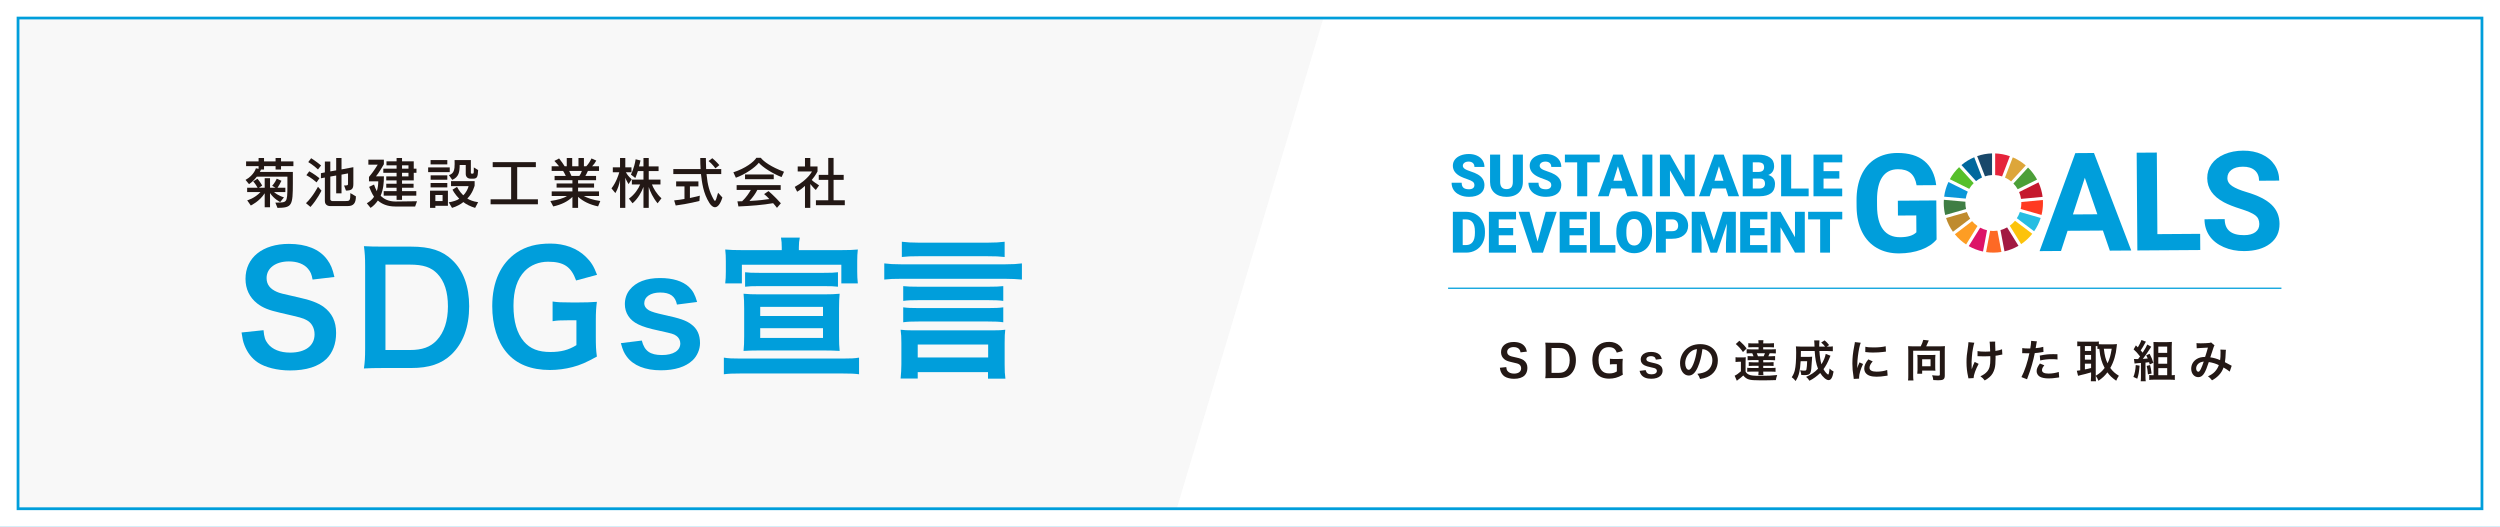 <?xml version="1.0" encoding="UTF-8" standalone="no"?>
<!DOCTYPE svg PUBLIC "-//W3C//DTD SVG 1.1//EN" "http://www.w3.org/Graphics/SVG/1.1/DTD/svg11.dtd">
<svg width="100%" height="100%" viewBox="0 0 840 177" version="1.1" xmlns="http://www.w3.org/2000/svg" xmlns:xlink="http://www.w3.org/1999/xlink" xml:space="preserve" xmlns:serif="http://www.serif.com/" style="fill-rule:evenodd;clip-rule:evenodd;stroke-miterlimit:10;">
    <rect x="0" y="0" width="840" height="177" fill="#333333" stroke="none"/>
    <g transform="matrix(1,0,0,1,-665,-4374)">
        <g id="bnr_sdgs" transform="matrix(1,0,0,1,0,-0.929)">
            <g transform="matrix(1,0,0,1,665,4374.93)">
                <rect x="0" y="0" width="840" height="177" style="fill:white;"/>
            </g>
            <g transform="matrix(1,0,0,1,665,4374.93)">
                <g opacity="0.3">
                    <g transform="matrix(-1,0,0,1,52.913,0)">
                        <path d="M-340.64,177L52.913,177L52.913,0L-393.553,0L-340.64,177Z" style="fill:rgb(230,230,230);fill-rule:nonzero;"/>
                    </g>
                </g>
            </g>
            <g transform="matrix(1,0,0,1,759.145,4429.97)">
                <path d="M0,12.855C0,12.855 -2.127,11.812 -3.415,9.818L-3.415,14.606L-5.207,14.606L-5.207,9.893C-6.923,12.631 -9.872,14.01 -9.872,14.01L-11.085,12.277C-11.085,12.277 -8.565,11.607 -6.625,9.501L-11.104,9.501L-11.104,8.048L-7.577,8.048C-7.856,7.527 -8.435,6.614 -9.069,5.906L-7.632,5.012C-6.755,6.036 -6.046,7.303 -6.046,7.303L-7.166,8.048L-5.207,8.048L-5.207,4.825L-3.415,4.825L-3.415,8.048L-1.567,8.048L-2.706,7.397C-2.706,7.397 -1.735,6.353 -1.157,4.993L0.429,5.701C0.056,6.502 -0.56,7.601 -0.914,8.048L1.736,8.048L1.736,9.501L-2.071,9.501C-0.522,10.806 1.269,11.272 1.269,11.272L0,12.855ZM-1.624,13.042C2.184,12.911 2.426,13.489 2.426,7.415L2.426,4.322L-7.856,4.322C-8.491,5.142 -9.293,6.036 -10.469,6.837L-11.645,5.403C-8.733,3.782 -8.174,1.509 -8.174,1.509L-7.259,1.677L-7.259,0.782L-11.458,0.782L-11.458,-0.801L-7.259,-0.801L-7.259,-1.957L-5.43,-1.957L-5.43,-0.801L-1.549,-0.801L-1.549,-1.957L0.28,-1.957L0.28,-0.801L4.441,-0.801L4.441,0.782L0.28,0.782L0.28,1.919L-1.549,1.919L-1.549,0.782L-5.43,0.782L-5.43,1.919L-6.457,1.919C-6.513,2.105 -6.681,2.478 -6.849,2.738L4.255,2.738L4.255,6.427C4.255,14.104 3.975,14.737 -0.914,14.812L-1.624,13.042Z" style="fill:rgb(35,24,21);fill-rule:nonzero;"/>
            </g>
            <g transform="matrix(1,0,0,1,775.833,4428.31)">
                <path d="M0,15.855C0,15.855 -1.679,15.855 -1.679,14.197L-1.679,6.278L-3.004,6.521L-3.004,4.807L-1.679,4.546L-1.679,0.894L0.149,0.894L0.149,4.21L2.127,3.856L2.127,-0.298L3.919,-0.298L3.919,3.54L7.894,2.794L7.894,8.402C7.894,10.005 7.465,10.657 5.412,10.657L4.777,8.943C6.065,8.943 6.103,8.868 6.103,8.253L6.103,4.881L3.919,5.291L3.919,11.57L2.127,11.57L2.127,5.589L0.149,5.943L0.149,13.526C0.149,14.197 0.896,14.178 0.896,14.178L5.095,14.178C6.7,14.178 6.886,14.159 6.886,11.495L8.752,12.594C8.752,14.886 7.931,15.855 6.046,15.855L0,15.855ZM-3.994,3.558C-5.468,2.124 -7.259,1.081 -7.259,1.081L-6.289,-0.224C-6.289,-0.224 -4.646,0.782 -2.948,2.217L-3.994,3.558ZM-4.479,7.899C-6.121,6.39 -7.894,5.478 -7.894,5.478L-6.923,4.173C-6.923,4.173 -5.207,5.086 -3.49,6.502L-4.479,7.899ZM-8.024,14.886C-5.766,12.781 -3.994,9.371 -3.994,9.371L-2.818,10.675C-2.818,10.675 -4.236,13.638 -6.513,16.153L-8.024,14.886Z" style="fill:rgb(35,24,21);fill-rule:nonzero;"/>
            </g>
            <g transform="matrix(1,0,0,1,665,4320.86)">
                <path d="M137.246,112.127L135.081,112.127L135.081,113.338L137.246,113.338L137.246,112.127ZM137.246,109.612L135.081,109.612L135.081,110.748L137.246,110.748L137.246,109.612ZM135.081,119.803L135.081,121.219L133.252,121.219L133.252,119.803L128.923,119.803L128.923,118.294L133.252,118.294L133.252,117.139L129.781,117.139L129.781,115.797L133.252,115.797L133.252,114.679L129.781,114.679L129.781,113.338L133.252,113.338L133.252,112.127L128.792,112.127L128.792,110.748L133.252,110.748L133.252,109.612L129.855,109.612L129.855,108.27L133.252,108.27L133.252,107.152L135.081,107.152L135.081,108.27L139.019,108.27L139.019,110.748L139.933,110.748L139.933,112.127L139.019,112.127L139.019,114.679L135.081,114.679L135.081,115.797L138.962,115.797L138.962,117.139L135.081,117.139L135.081,118.294L139.877,118.294L139.877,119.803L135.081,119.803ZM132.823,123.455C130.117,123.455 128.27,122.598 126.963,121.442C126.347,122.336 125.601,123.194 124.519,123.92L123.25,122.374C124.276,121.759 125.153,121.033 125.676,120.175C124.948,119.113 124.425,117.809 124.033,116.859L125.676,116.077C125.918,116.785 126.235,117.642 126.608,118.313C127.001,117.139 127.094,115.853 127.094,114.996L123.978,114.996L123.978,113.524C125.47,111.81 126.926,109.388 126.926,109.388L123.772,109.388L123.772,107.711L128.979,107.711L128.979,109.258C128.979,109.258 127.28,112.239 126.329,113.319L128.997,113.319C128.997,115.387 128.829,117.679 127.897,119.84C129.016,120.995 130.658,121.778 132.897,121.778L140.12,121.685L139.485,123.455L132.823,123.455Z" style="fill:rgb(35,24,21);fill-rule:nonzero;"/>
            </g>
            <g transform="matrix(1,0,0,1,823.133,4438.52)">
                <path d="M0,-3.559C-1.008,-3.559 -1.642,-4.192 -1.642,-5.142L-1.642,-8.142L-3.676,-8.142C-3.695,-5.776 -3.956,-4.136 -6.177,-3.149L-7.296,-4.751C-5.561,-5.254 -5.375,-6.707 -5.375,-8.477C-5.375,-8.906 -5.393,-9.371 -5.393,-9.819L0.075,-9.819L0.075,-5.608C0.075,-5.31 0.187,-5.236 0.542,-5.236C1.026,-5.236 1.064,-5.348 1.064,-6.372L1.064,-7.341L2.52,-6.447C2.426,-4.043 2.109,-3.559 0.821,-3.559L0,-3.559ZM1.512,6.26C0,5.813 -1.642,4.993 -2.444,4.303C-3.247,4.993 -4.796,5.831 -6.251,6.26L-7.353,4.397C-5.934,4.154 -4.516,3.726 -3.826,3.186C-5.356,1.639 -6.102,0.149 -6.102,0.149L-4.572,-0.802C-4.572,-0.802 -3.844,0.708 -2.482,2.03C-1.53,1.192 -0.821,-0.354 -0.69,-1.044L-6.587,-1.044L-6.587,-2.721L1.344,-2.721L1.344,-1.23C1.344,-1.23 0.69,1.378 -1.12,3.111C-0.392,3.595 0.915,4.136 2.52,4.341L1.512,6.26ZM-9.424,1.937L-11.85,1.937L-11.85,3.968L-9.424,3.968L-9.424,1.937ZM-13.436,-4.677L-7.838,-4.677L-7.838,-3.205L-13.436,-3.205L-13.436,-4.677ZM-13.455,-2.105L-7.838,-2.105L-7.838,-0.633L-13.455,-0.633L-13.455,-2.105ZM-13.455,-9.819L-7.838,-9.819L-7.838,-8.347L-13.455,-8.347L-13.455,-9.819ZM-11.85,5.552L-11.85,6.26L-13.642,6.26L-13.642,0.465L-7.632,0.465L-7.632,5.552L-11.85,5.552ZM-14.276,-7.341L-7.017,-7.341L-7.017,-5.758L-14.276,-5.758L-14.276,-7.341Z" style="fill:rgb(35,24,21);fill-rule:nonzero;"/>
            </g>
            <g transform="matrix(1,0,0,1,829.838,4429.41)">
                <path d="M0,14.16L0,12.483L6.905,12.483L6.905,1.677L0.709,1.677L0.709,0L15.209,0L15.209,1.677L8.939,1.677L8.939,12.483L15.9,12.483L15.9,14.16L0,14.16Z" style="fill:rgb(35,24,21);fill-rule:nonzero;"/>
            </g>
            <g transform="matrix(1,0,0,1,856.25,4440.44)">
                <path d="M0,-8.086C0.224,-7.639 0.522,-7.005 0.765,-6.391L3.415,-6.391C3.826,-6.968 4.124,-7.602 4.255,-8.086L0,-8.086ZM9.704,3.838C6.812,3.241 4.647,2.105 2.986,0.633L2.986,4.341L1.083,4.341L1.083,0.652C-0.448,2.18 -2.613,3.241 -5.356,3.856L-6.326,2.03C-3.77,1.639 -1.978,1.173 -0.728,0.335L-5.878,0.335L-5.878,-1.211L1.083,-1.211L1.083,-2.478L-4.236,-2.478L-4.236,-3.857L1.083,-3.857L1.083,-4.975L-4.908,-4.975L-4.908,-6.391L-1.138,-6.391C-1.437,-7.08 -1.773,-7.621 -2.053,-8.086L-5.897,-8.086L-5.897,-9.651L-3.415,-9.651C-3.751,-10.098 -4.46,-10.899 -4.982,-11.44L-3.396,-12.278C-2.575,-11.216 -1.903,-10.303 -1.53,-9.651L-0.821,-9.651L-0.821,-12.427L1.008,-12.427L1.008,-9.651L3.117,-9.651L3.117,-12.427L4.945,-12.427L4.945,-9.651L5.748,-9.651C6.457,-10.397 6.979,-11.216 7.483,-12.278L9.107,-11.552C8.733,-10.844 8.174,-10.098 7.707,-9.651L10.021,-9.651L10.021,-8.086L6.289,-8.086C6.103,-7.565 5.729,-6.95 5.431,-6.391L9.032,-6.391L9.032,-4.975L2.986,-4.975L2.986,-3.857L8.36,-3.857L8.36,-2.478L2.986,-2.478L2.986,-1.211L10.021,-1.211L10.021,0.335L4.889,0.335C6.158,1.024 7.913,1.676 10.451,2.03L9.704,3.838Z" style="fill:rgb(35,24,21);fill-rule:nonzero;"/>
            </g>
            <g transform="matrix(1,0,0,1,885.946,4429.56)">
                <path d="M0,13.676C-1.493,11.869 -2.519,9.726 -2.967,8.198L-2.967,15.222L-4.74,15.222L-4.74,8.161C-5.337,9.819 -6.587,12.13 -8.416,13.676L-9.629,12.111C-7.707,10.751 -6.401,8.72 -5.859,7.36L-8.64,7.36L-8.64,5.72L-4.74,5.72L-4.74,2.851L-6.606,2.851C-6.942,3.913 -7.483,5.18 -7.483,5.18L-8.957,4.025C-8.957,4.025 -7.837,1.938 -7.371,-1.117L-5.729,-0.707C-5.897,-0.036 -6.065,0.727 -6.251,1.286L-4.74,1.286L-4.74,-1.546L-2.967,-1.546L-2.967,1.286L0.336,1.286L0.336,2.851L-2.967,2.851L-2.967,5.72L0.971,5.72L0.971,7.36L-1.885,7.36C-1.456,8.534 -0.373,10.49 1.307,11.999L0,13.676ZM-12.615,15.222L-12.615,5.832C-12.857,7.211 -13.305,8.795 -14.183,10.248L-15.489,8.664C-13.94,6.689 -13.1,4.137 -12.876,3.261L-15.041,3.261L-15.041,1.584L-12.615,1.584L-12.615,-1.546L-10.842,-1.546L-10.842,1.584L-8.771,1.584L-8.771,3.261L-10.655,3.261C-9.946,4.584 -8.696,5.609 -8.696,5.609L-9.741,7.23C-9.741,7.23 -10.506,6.056 -10.842,5.069L-10.842,15.222L-12.615,15.222Z" style="fill:rgb(35,24,21);fill-rule:nonzero;"/>
            </g>
            <g transform="matrix(1,0,0,1,905.379,4441.07)">
                <path d="M0,-9.577C0,-9.577 -1.008,-10.993 -2.295,-12.036L-1.045,-12.986C0.28,-11.906 1.325,-10.658 1.325,-10.658L0,-9.577ZM-5.375,1.378C-5.375,1.378 -9.125,2.365 -13.343,2.906L-13.866,1.192C-12.69,1.08 -11.552,0.912 -10.395,0.708L-10.395,-3.522L-13.194,-3.522L-13.194,-5.199L-5.71,-5.199L-5.71,-3.522L-8.566,-3.522L-8.566,0.391C-6.588,0 -5.244,-0.392 -5.244,-0.392L-5.375,1.378ZM2.351,0.223C1.604,2.57 0.709,3.484 -0.149,3.484C-0.821,3.484 -1.475,2.924 -2.016,2.068C-4.143,-1.286 -4.516,-4.9 -4.852,-7.658L-14.146,-7.658L-14.146,-9.335L-4.983,-9.335C-5.058,-10.509 -5.095,-11.738 -5.095,-13.061L-3.21,-13.061C-3.21,-11.701 -3.117,-10.471 -3.117,-9.335L1.959,-9.335L1.959,-7.658L-2.986,-7.658C-2.631,-3.839 -1.959,-1.64 -0.653,0.745C-0.448,1.117 -0.299,1.341 -0.149,1.341C0.112,1.341 0.354,0.577 0.896,-1.379L2.351,0.223Z" style="fill:rgb(35,24,21);fill-rule:nonzero;"/>
            </g>
            <g transform="matrix(1,0,0,1,665,4320.77)">
                <path d="M250.331,112.778L259.979,112.778L259.979,114.38L250.331,114.38L250.331,112.778ZM261.061,123.994C260.613,123.416 260.203,122.894 259.773,122.428C256.433,123.025 252.141,123.36 248.11,123.528L247.774,121.814C248.353,121.814 248.838,121.777 249.36,121.777C250.741,120.491 251.749,118.926 252.272,117.976L247.513,117.976L247.513,116.355L262.312,116.355L262.312,117.976L254.455,117.976C253.97,119.001 252.981,120.454 251.805,121.683C255.183,121.516 257.18,121.236 258.486,121.032C257.665,120.1 256.732,119.373 256.732,119.373L258.225,118.367C258.225,118.367 260.166,119.988 262.368,122.466L261.061,123.994ZM262.61,113.654C259.55,112.48 256.19,110.3 254.959,108.847C253.709,110.468 250.293,112.797 247.251,113.877L246.412,112.051C250.461,110.747 253.335,108.53 254.138,107.17L255.612,107.17C256.564,108.4 259.064,110.262 263.431,111.865L262.61,113.654Z" style="fill:rgb(35,24,21);fill-rule:nonzero;"/>
            </g>
            <g transform="matrix(1,0,0,1,939.149,4428.89)">
                <path d="M0,14.997L0,13.32L4.143,13.32L4.143,6.464L0.952,6.464L0.952,4.788L4.143,4.788L4.143,-0.895L5.935,-0.895L5.935,4.788L9.331,4.788L9.331,6.464L5.935,6.464L5.935,13.32L9.704,13.32L9.704,14.997L0,14.997ZM-3.676,15.892L-3.676,8.495C-4.273,9.073 -5.263,9.873 -6.308,10.451L-7.11,8.83C-2.65,6.408 -1.325,3.651 -1.325,3.651L-6.121,3.651L-6.121,1.974L-3.676,1.974L-3.676,-0.877L-1.885,-0.877L-1.885,1.974L0.541,1.974L0.541,3.632C0.541,3.632 -0.037,4.899 -1.418,6.52C-0.915,7.023 0.075,7.675 1.064,8.327L-0.037,9.873C-0.821,9.184 -1.474,8.365 -1.885,7.861L-1.885,15.892L-3.676,15.892Z" style="fill:rgb(35,24,21);fill-rule:nonzero;"/>
            </g>
            <g transform="matrix(1,0,0,1,753.548,4470.4)">
                <path d="M0,15.474C0.205,17.78 0.513,18.805 1.437,19.984C2.926,21.93 5.595,23.006 8.931,23.006C14.064,23.006 17.144,20.701 17.144,16.858C17.144,14.757 16.169,13.015 14.578,12.144C13.038,11.324 12.73,11.273 5.646,9.633C1.796,8.762 -0.257,7.942 -2.104,6.507C-4.723,4.458 -6.057,1.64 -6.057,-1.794C-6.057,-8.916 -0.308,-13.527 8.521,-13.527C14.373,-13.527 18.787,-11.734 21.302,-8.352C22.585,-6.661 23.201,-5.124 23.817,-2.408L16.477,-1.537C16.169,-3.279 15.81,-4.15 14.937,-5.175C13.603,-6.763 11.344,-7.634 8.521,-7.634C4.055,-7.634 1.026,-5.38 1.026,-2.049C1.026,0.103 2.156,1.588 4.517,2.614C5.646,3.075 6.057,3.177 11.754,4.458C15.81,5.329 18.273,6.302 20.122,7.583C23.047,9.736 24.382,12.554 24.382,16.397C24.382,20.035 23.252,23.006 21.148,25.108C18.428,27.72 14.373,29.001 8.88,29.001C4.671,29.001 0.564,27.977 -1.899,26.337C-3.953,24.953 -5.441,23.006 -6.417,20.495C-6.878,19.318 -7.084,18.344 -7.392,16.243L0,15.474Z" style="fill:rgb(0,158,219);fill-rule:nonzero;"/>
            </g>
            <g transform="matrix(1,0,0,1,802.673,4463.84)">
                <path d="M0,28.694C4.209,28.694 6.93,27.72 9.086,25.415C11.55,22.801 12.833,18.856 12.833,14.04C12.833,9.173 11.652,5.534 9.291,3.075C7.187,0.872 4.517,0.001 0.052,0.001L-8.161,0.001L-8.161,28.694L0,28.694ZM-14.988,0.462C-14.988,-2.408 -15.091,-3.945 -15.399,-6.2C-13.346,-6.097 -12.114,-6.046 -8.88,-6.046L0.411,-6.046C6.827,-6.046 10.985,-4.714 14.27,-1.536C18.017,1.999 19.968,7.328 19.968,13.989C19.968,20.958 17.915,26.491 13.911,30.283C10.625,33.357 6.519,34.741 0.462,34.741L-8.88,34.741C-12.011,34.741 -13.294,34.792 -15.399,34.894C-15.091,32.794 -14.988,31.205 -14.988,28.131L-14.988,0.462Z" style="fill:rgb(0,158,219);fill-rule:nonzero;"/>
            </g>
            <g transform="matrix(1,0,0,1,865.196,4467.94)">
                <path d="M0,20.138C0,23.16 0.051,24.544 0.359,26.798C-3.285,28.797 -5.133,29.617 -7.854,30.334C-10.163,30.949 -12.884,31.308 -15.399,31.308C-21.815,31.308 -26.743,29.309 -29.977,25.415C-33.108,21.726 -34.802,16.192 -34.802,9.838C-34.802,1.692 -31.927,-4.56 -26.589,-8.146C-23.407,-10.247 -19.916,-11.17 -15.194,-11.17C-10.522,-11.17 -6.262,-9.581 -3.388,-6.763C-1.591,-5.021 -0.667,-3.535 0.411,-0.666L-6.622,1.231C-8.315,-3.432 -10.779,-5.072 -16.066,-5.072C-19.095,-5.072 -21.918,-3.945 -23.869,-1.946C-26.435,0.718 -27.667,4.51 -27.667,9.736C-27.667,15.014 -26.486,19.01 -24.176,21.726C-22.072,24.186 -19.3,25.261 -15.245,25.261C-11.754,25.261 -9.137,24.595 -6.519,22.955L-6.519,14.604L-9.291,14.604C-11.909,14.604 -12.986,14.655 -14.526,14.911L-14.526,8.301C-12.678,8.558 -11.549,8.609 -8.367,8.609L-5.698,8.609C-3.336,8.609 -1.848,8.558 0.359,8.404C0.103,10.3 0,11.888 0,14.757L0,20.138Z" style="fill:rgb(0,158,219);fill-rule:nonzero;"/>
            </g>
            <g transform="matrix(1,0,0,1,880.649,4478.34)">
                <path d="M0,11.016C0.873,14.5 2.771,15.884 6.775,15.884C10.574,15.884 12.935,14.398 12.935,11.99C12.935,10.965 12.422,9.992 11.601,9.428C10.625,8.762 10.317,8.71 6.211,7.788C2.156,6.917 0.564,6.405 -1.181,5.585C-4.106,4.202 -5.698,1.742 -5.698,-1.23C-5.698,-3.023 -5.133,-4.714 -4.106,-5.995C-2.002,-8.66 1.488,-9.992 6.16,-9.992C10.369,-9.992 13.705,-8.967 15.81,-7.02C17.145,-5.739 17.863,-4.458 18.582,-1.947L11.806,-1.076C11.241,-3.894 9.496,-5.124 6.16,-5.124C2.977,-5.124 0.821,-3.689 0.821,-1.538C0.821,-0.564 1.386,0.307 2.413,0.87C3.542,1.435 4.62,1.742 7.545,2.408C12.781,3.536 14.886,4.252 16.58,5.534C18.582,6.968 19.557,9.069 19.557,11.887C19.557,13.988 18.582,16.243 17.042,17.677C14.681,19.88 11.087,21.008 6.416,21.008C1.129,21.008 -2.823,19.419 -5.03,16.448C-5.955,15.218 -6.417,14.193 -7.032,11.887L0,11.016Z" style="fill:rgb(0,158,219);fill-rule:nonzero;"/>
            </g>
            <g transform="matrix(1,0,0,1,665,4403.52)">
                <path d="M255.431,84.964L276.528,84.964L276.528,81.685L255.431,81.685L255.431,84.964ZM255.431,77.586L276.528,77.586L276.528,74.512L255.431,74.512L255.431,77.586ZM281.558,67.748C280.274,67.593 279.299,67.543 276.682,67.543L255.226,67.543C252.659,67.543 251.684,67.593 250.349,67.748L250.349,62.88C251.735,63.034 252.505,63.085 255.226,63.085L276.682,63.085C279.402,63.085 280.172,63.034 281.558,62.88L281.558,67.748ZM250.041,75.023C250.041,73.077 249.99,71.59 249.835,70.104C251.376,70.258 252.813,70.309 254.969,70.309L276.989,70.309C279.146,70.309 280.583,70.258 282.123,70.104C281.969,71.693 281.917,72.82 281.917,75.023L281.917,84.4C281.917,86.603 281.969,87.782 282.123,89.319C280.429,89.216 279.094,89.166 276.938,89.166L255.02,89.166C252.864,89.166 251.478,89.216 249.835,89.319C249.99,87.884 250.041,86.347 250.041,84.4L250.041,75.023ZM262.668,54.528C262.668,53.247 262.617,52.427 262.412,51.249L268.725,51.249C268.52,52.273 268.418,53.195 268.418,54.477L268.418,55.45L282.585,55.45C285.202,55.45 286.537,55.399 288.231,55.245C288.077,56.526 288.025,57.705 288.025,59.139L288.025,62.674C288.025,64.058 288.077,65.237 288.231,66.62L282.687,66.62L282.687,60.369L249.271,60.369L249.271,66.62L243.676,66.62C243.83,65.39 243.881,64.161 243.881,62.726L243.881,59.139C243.881,57.756 243.83,56.423 243.676,55.245C245.37,55.399 246.756,55.45 249.322,55.45L262.668,55.45L262.668,54.528ZM243.214,91.574C244.754,91.83 246.088,91.881 248.707,91.881L283.252,91.881C285.818,91.881 287.102,91.83 288.642,91.574L288.642,97.159C287.102,96.954 285.716,96.902 283.201,96.902L248.707,96.902C246.191,96.902 244.856,96.954 243.214,97.159L243.214,91.574Z" style="fill:rgb(0,158,219);fill-rule:nonzero;"/>
            </g>
            <g transform="matrix(1,0,0,1,665,4406.39)">
                <path d="M308.355,88.654L332.019,88.654L332.019,84.299L308.355,84.299L308.355,88.654ZM337.101,76.818C335.612,76.613 334.329,76.562 331.917,76.562L308.715,76.562C306.251,76.562 304.917,76.613 303.48,76.818L303.48,71.797C304.865,72.002 306.2,72.053 308.715,72.053L331.917,72.053C334.432,72.053 335.715,72.002 337.101,71.797L337.101,76.818ZM337.101,69.644C335.664,69.44 334.226,69.388 331.917,69.388L308.715,69.388C306.354,69.388 304.865,69.44 303.48,69.644L303.48,64.675C304.865,64.828 306.2,64.88 308.715,64.88L331.917,64.88C334.432,64.88 335.766,64.828 337.101,64.675L337.101,69.644ZM337.563,54.888C335.817,54.683 334.277,54.632 331.917,54.632L308.664,54.632C306.251,54.632 304.763,54.683 303.017,54.888L303.017,49.764C304.711,49.969 306.354,50.072 308.664,50.072L331.917,50.072C334.277,50.072 335.92,49.969 337.563,49.764L337.563,54.888ZM308.355,95.725L302.606,95.725C302.761,94.137 302.863,92.446 302.863,90.96L302.863,83.787C302.863,81.84 302.812,80.866 302.606,79.329C303.838,79.482 304.814,79.534 306.662,79.534L333.713,79.534C335.766,79.534 336.69,79.482 337.768,79.329C337.614,80.508 337.563,81.532 337.563,83.787L337.563,91.012C337.563,93.164 337.614,94.342 337.819,95.776L331.968,95.776L331.968,93.573L308.355,93.573L308.355,95.725ZM343.363,62.471C341.618,62.317 339.924,62.215 337.717,62.215L302.812,62.215C300.297,62.215 298.859,62.266 297.114,62.471L297.114,57.04C298.654,57.245 300.297,57.347 302.761,57.347L337.768,57.347C340.232,57.347 341.823,57.245 343.363,57.04L343.363,62.471Z" style="fill:rgb(0,158,219);fill-rule:nonzero;"/>
            </g>
            <g transform="matrix(1,0,0,1,1171.11,4493.77)">
                <path d="M0,4.502C0.06,5.173 0.149,5.472 0.418,5.814C0.852,6.381 1.628,6.693 2.6,6.693C4.093,6.693 4.989,6.023 4.989,4.904C4.989,4.294 4.706,3.787 4.242,3.533C3.795,3.295 3.705,3.28 1.644,2.803C0.523,2.55 -0.074,2.311 -0.612,1.894C-1.374,1.297 -1.763,0.478 -1.763,-0.521C-1.763,-2.594 -0.09,-3.936 2.479,-3.936C4.183,-3.936 5.468,-3.414 6.199,-2.43C6.573,-1.937 6.752,-1.49 6.932,-0.7L4.795,-0.447C4.706,-0.954 4.602,-1.207 4.348,-1.506C3.959,-1.968 3.302,-2.221 2.479,-2.221C1.181,-2.221 0.299,-1.565 0.299,-0.597C0.299,0.03 0.628,0.462 1.314,0.761C1.644,0.895 1.763,0.925 3.421,1.297C4.602,1.551 5.318,1.834 5.855,2.206C6.707,2.833 7.096,3.652 7.096,4.771C7.096,5.829 6.768,6.693 6.154,7.305C5.363,8.065 4.183,8.438 2.584,8.438C1.359,8.438 0.164,8.14 -0.553,7.663C-1.15,7.26 -1.583,6.693 -1.867,5.963C-2.002,5.62 -2.062,5.337 -2.151,4.726L0,4.502Z" style="fill:rgb(35,24,21);fill-rule:nonzero;"/>
            </g>
            <g transform="matrix(1,0,0,1,1188.69,4491.86)">
                <path d="M0,8.348C1.225,8.348 2.017,8.065 2.645,7.394C3.361,6.633 3.734,5.486 3.734,4.084C3.734,2.668 3.392,1.61 2.704,0.894C2.092,0.253 1.314,-0.001 0.015,-0.001L-2.375,-0.001L-2.375,8.348L0,8.348ZM-4.362,0.133C-4.362,-0.701 -4.392,-1.148 -4.481,-1.804C-3.884,-1.775 -3.525,-1.759 -2.584,-1.759L0.12,-1.759C1.987,-1.759 3.197,-1.372 4.153,-0.448C5.243,0.58 5.812,2.131 5.812,4.07C5.812,6.097 5.214,7.706 4.049,8.81C3.093,9.704 1.897,10.107 0.135,10.107L-2.584,10.107C-3.495,10.107 -3.869,10.121 -4.481,10.152C-4.392,9.54 -4.362,9.078 -4.362,8.184L-4.362,0.133Z" style="fill:rgb(35,24,21);fill-rule:nonzero;"/>
            </g>
            <g transform="matrix(1,0,0,1,1210.16,4493.05)">
                <path d="M0,5.859C0,6.738 0.015,7.141 0.104,7.796C-0.956,8.379 -1.494,8.617 -2.286,8.826C-2.958,9.005 -3.75,9.109 -4.481,9.109C-6.35,9.109 -7.783,8.527 -8.725,7.394C-9.636,6.321 -10.129,4.711 -10.129,2.862C-10.129,0.492 -9.292,-1.327 -7.738,-2.37C-6.812,-2.982 -5.797,-3.25 -4.422,-3.25C-3.063,-3.25 -1.823,-2.787 -0.986,-1.968C-0.464,-1.461 -0.194,-1.029 0.119,-0.194L-1.928,0.358C-2.42,-0.998 -3.138,-1.476 -4.676,-1.476C-5.558,-1.476 -6.379,-1.148 -6.946,-0.567C-7.693,0.209 -8.052,1.312 -8.052,2.833C-8.052,4.368 -7.709,5.531 -7.036,6.321C-6.424,7.037 -5.617,7.349 -4.437,7.349C-3.421,7.349 -2.659,7.156 -1.897,6.678L-1.897,4.249L-2.704,4.249C-3.466,4.249 -3.779,4.263 -4.228,4.338L-4.228,2.415C-3.69,2.49 -3.361,2.505 -2.436,2.505L-1.658,2.505C-0.972,2.505 -0.538,2.49 0.104,2.445C0.029,2.997 0,3.459 0,4.294L0,5.859Z" style="fill:rgb(35,24,21);fill-rule:nonzero;"/>
            </g>
            <g transform="matrix(1,0,0,1,1217.94,4496.08)">
                <path d="M0,3.205C0.254,4.219 0.807,4.622 1.972,4.622C3.077,4.622 3.764,4.189 3.764,3.488C3.764,3.19 3.614,2.907 3.376,2.743C3.092,2.55 3.002,2.534 1.808,2.267C0.627,2.013 0.164,1.863 -0.344,1.625C-1.195,1.223 -1.658,0.507 -1.658,-0.358C-1.658,-0.879 -1.494,-1.371 -1.195,-1.744C-0.583,-2.52 0.433,-2.907 1.792,-2.907C3.018,-2.907 3.988,-2.608 4.601,-2.042C4.989,-1.669 5.198,-1.297 5.407,-0.566L3.436,-0.313C3.271,-1.133 2.764,-1.49 1.792,-1.49C0.866,-1.49 0.238,-1.073 0.238,-0.447C0.238,-0.164 0.403,0.09 0.702,0.254C1.03,0.418 1.344,0.507 2.195,0.701C3.72,1.029 4.332,1.237 4.825,1.61C5.407,2.027 5.691,2.639 5.691,3.459C5.691,4.07 5.407,4.726 4.959,5.143C4.272,5.784 3.227,6.112 1.867,6.112C0.328,6.112 -0.822,5.65 -1.464,4.786C-1.733,4.428 -1.867,4.13 -2.047,3.459L0,3.205Z" style="fill:rgb(35,24,21);fill-rule:nonzero;"/>
            </g>
            <g transform="matrix(1,0,0,1,1233.26,4499.86)">
                <path d="M0,-6.888C-1.255,-5.993 -2.031,-4.458 -2.031,-2.863C-2.031,-1.64 -1.509,-0.671 -0.852,-0.671C-0.358,-0.671 0.149,-1.297 0.687,-2.579C1.255,-3.921 1.748,-5.934 1.927,-7.618C1.15,-7.529 0.612,-7.321 0,-6.888M2.196,-1.551C1.345,0.372 0.389,1.252 -0.837,1.252C-2.539,1.252 -3.765,-0.478 -3.765,-2.878C-3.765,-4.518 -3.182,-6.053 -2.121,-7.216C-0.866,-8.587 0.896,-9.303 3.018,-9.303C6.603,-9.303 8.934,-7.126 8.934,-3.772C8.934,-1.194 7.589,0.864 5.303,1.789C4.586,2.087 4.004,2.236 2.958,2.415C2.704,1.625 2.524,1.297 2.047,0.671C3.421,0.491 4.317,0.253 5.02,-0.15C6.319,-0.866 7.096,-2.282 7.096,-3.876C7.096,-5.308 6.453,-6.471 5.259,-7.186C4.795,-7.454 4.407,-7.574 3.75,-7.633C3.466,-5.293 2.943,-3.236 2.196,-1.551" style="fill:rgb(35,24,21);fill-rule:nonzero;"/>
            </g>
            <g transform="matrix(1,0,0,1,1255.28,4498.48)">
                <path d="M0,-4.86C0.164,-4.516 0.254,-4.278 0.403,-3.846L2.33,-3.846C2.51,-4.218 2.599,-4.442 2.748,-4.86L0,-4.86ZM-1.524,-6.887C-2.211,-6.887 -2.51,-6.872 -2.854,-6.842L-2.854,-8.244C-2.465,-8.184 -2.062,-8.17 -1.359,-8.17L0.598,-8.17C0.582,-8.661 0.567,-8.929 0.522,-9.243L2.226,-9.243C2.181,-8.944 2.15,-8.601 2.15,-8.17L4.272,-8.17C4.885,-8.17 5.362,-8.199 5.781,-8.244L5.781,-6.828C5.407,-6.872 5.034,-6.887 4.451,-6.887L2.15,-6.887L2.15,-6.157L4.944,-6.157C5.721,-6.157 6.02,-6.172 6.408,-6.216L6.408,-4.799C5.99,-4.844 5.676,-4.86 4.944,-4.86L4.332,-4.86C4.138,-4.382 4.033,-4.159 3.884,-3.846L4.705,-3.846C5.482,-3.846 5.766,-3.861 6.154,-3.906L6.154,-2.505C5.781,-2.548 5.452,-2.564 4.705,-2.564L2.166,-2.564L2.166,-1.818L4.316,-1.818C4.885,-1.818 5.317,-1.834 5.646,-1.878L5.646,-0.581C5.303,-0.626 4.84,-0.64 4.316,-0.64L2.166,-0.64L2.166,0.09L4.84,0.09C5.542,0.09 5.886,0.075 6.304,0.015L6.304,1.387C5.915,1.327 5.512,1.312 4.854,1.312L2.166,1.312C2.166,1.819 2.181,2.147 2.24,2.49L0.522,2.49C0.567,2.162 0.582,1.864 0.598,1.312L-1.778,1.312C-2.465,1.312 -2.823,1.327 -3.212,1.387L-3.212,0.015C-2.823,0.075 -2.465,0.09 -1.778,0.09L0.598,0.09L0.598,-0.64L-1.359,-0.64C-1.897,-0.64 -2.36,-0.626 -2.704,-0.581L-2.704,-1.878C-2.376,-1.834 -1.928,-1.818 -1.359,-1.818L0.598,-1.818L0.598,-2.564L-1.629,-2.564C-2.376,-2.564 -2.719,-2.548 -3.077,-2.505L-3.077,-3.906C-2.704,-3.861 -2.42,-3.846 -1.629,-3.846L-1.091,-3.846C-1.195,-4.159 -1.33,-4.472 -1.524,-4.86L-1.957,-4.86C-2.704,-4.86 -3.018,-4.844 -3.406,-4.799L-3.406,-6.216C-3.048,-6.172 -2.734,-6.157 -1.957,-6.157L0.598,-6.157L0.598,-6.887L-1.524,-6.887ZM-5.856,-9.063C-4.691,-8.035 -4.168,-7.468 -3.421,-6.469L-4.646,-5.262C-5.423,-6.381 -5.886,-6.902 -7.051,-7.961L-5.856,-9.063ZM-7.141,-3.533C-6.768,-3.473 -6.528,-3.459 -5.961,-3.459L-4.841,-3.459C-4.393,-3.459 -4.063,-3.473 -3.705,-3.533C-3.75,-3.086 -3.765,-2.698 -3.765,-1.908L-3.765,1.297C-3.466,1.819 -3.167,2.087 -2.6,2.341C-1.987,2.624 -1.001,2.729 1.15,2.729C3.585,2.729 5.272,2.654 6.856,2.46C6.572,3.31 6.513,3.534 6.408,4.16C4.989,4.219 2.853,4.249 1.314,4.249C-0.837,4.249 -1.928,4.16 -2.645,3.951C-3.392,3.727 -3.974,3.31 -4.542,2.61C-5.304,3.31 -5.587,3.548 -6.274,4.04C-6.409,4.145 -6.588,4.279 -6.708,4.383L-7.439,2.684C-6.872,2.446 -6.095,1.894 -5.333,1.208L-5.333,-1.998L-6.14,-1.998C-6.559,-1.998 -6.782,-1.982 -7.141,-1.922L-7.141,-3.533Z" style="fill:rgb(35,24,21);fill-rule:nonzero;"/>
            </g>
            <g transform="matrix(1,0,0,1,1280.04,4497.79)">
                <path d="M0,-3.34C-0.09,-3.116 -0.09,-3.116 -0.329,-2.55C-0.986,-0.94 -1.584,0.148 -2.346,1.178C-2.062,1.699 -1.763,2.117 -1.449,2.46C-1.195,2.727 -0.866,2.996 -0.777,2.996C-0.717,2.996 -0.657,2.907 -0.583,2.713C-0.479,2.37 -0.479,2.37 -0.299,0.969C0.209,1.475 0.403,1.625 1.046,1.968C0.702,3.98 0.179,4.859 -0.643,4.859C-1.404,4.859 -2.584,3.861 -3.451,2.46C-4.571,3.562 -5.736,4.412 -7.066,5.068C-7.529,4.383 -7.693,4.204 -8.201,3.771C-6.633,3.131 -5.318,2.236 -4.183,1.028C-4.811,-0.507 -5.139,-2.296 -5.304,-4.92L-9.935,-4.92C-9.949,-3.488 -9.949,-3.488 -9.964,-2.952L-7.216,-2.952C-6.692,-2.952 -6.469,-2.967 -6.154,-3.012C-6.185,-2.743 -6.215,-2.326 -6.244,-1.744C-6.394,0.939 -6.483,1.729 -6.737,2.355C-6.977,2.951 -7.514,3.175 -8.664,3.175C-9.083,3.175 -9.321,3.16 -9.8,3.131C-9.874,2.489 -9.964,2.132 -10.188,1.55C-9.396,1.654 -9.172,1.67 -8.739,1.67C-8.276,1.67 -8.142,1.58 -8.066,1.207C-7.947,0.685 -7.873,-0.283 -7.843,-1.491L-10.023,-1.491C-10.128,0.209 -10.263,1.237 -10.487,2.251C-10.756,3.443 -11.055,4.114 -11.712,5.158C-12.175,4.561 -12.474,4.278 -13.012,3.89C-12.488,3.086 -12.175,2.385 -11.98,1.535C-11.682,0.283 -11.532,-1.699 -11.532,-4.354C-11.532,-5.501 -11.548,-5.874 -11.622,-6.47C-11.084,-6.426 -10.472,-6.396 -9.695,-6.396L-5.363,-6.396C-5.378,-6.515 -5.378,-6.903 -5.408,-7.559C-5.423,-8.111 -5.423,-8.17 -5.482,-8.498L-3.705,-8.498C-3.75,-8.185 -3.779,-7.573 -3.779,-7.081L-3.779,-6.396L-1.808,-6.396C-2.226,-6.947 -2.51,-7.261 -3.122,-7.768L-1.972,-8.498C-1.285,-7.916 -1.031,-7.663 -0.463,-6.933L-1.24,-6.396L-0.792,-6.396C0,-6.396 0.403,-6.41 0.792,-6.486L0.792,-4.846C0.299,-4.89 -0.269,-4.92 -1.031,-4.92L-3.72,-4.92C-3.585,-2.967 -3.376,-1.596 -3.032,-0.462C-2.286,-1.67 -1.777,-2.907 -1.599,-3.951L0,-3.34Z" style="fill:rgb(35,24,21);fill-rule:nonzero;"/>
            </g>
            <g transform="matrix(1,0,0,1,1291.76,4500.7)">
                <path d="M0,-9.273C0.672,-9.093 1.464,-9.034 2.764,-9.034C4.422,-9.034 5.841,-9.169 6.827,-9.437L6.916,-7.632C6.797,-7.618 6.573,-7.588 5.855,-7.499C4.899,-7.379 3.765,-7.32 2.659,-7.32C1.568,-7.32 1.554,-7.32 -0.03,-7.484L0,-9.273ZM2.465,-4.338C1.718,-3.473 1.404,-2.833 1.404,-2.191C1.404,-1.341 2.226,-0.894 3.779,-0.894C5.094,-0.894 6.394,-1.103 7.335,-1.461L7.484,0.432C7.275,0.448 7.215,0.462 6.872,0.522C5.677,0.715 4.766,0.805 3.779,0.805C1.927,0.805 0.731,0.388 0.074,-0.492C-0.209,-0.865 -0.373,-1.417 -0.373,-1.953C-0.373,-2.921 0.074,-3.92 1.001,-5.024L2.465,-4.338ZM-3.899,1.55C-3.914,1.282 -3.929,1.193 -3.974,0.85C-4.258,-0.954 -4.362,-2.102 -4.362,-3.608C-4.362,-5.531 -4.183,-7.23 -3.75,-9.437C-3.585,-10.271 -3.556,-10.42 -3.525,-10.823L-1.554,-10.615C-1.912,-9.735 -2.256,-8.065 -2.495,-6.157C-2.645,-5.039 -2.704,-4.16 -2.719,-2.862C-2.719,-2.535 -2.733,-2.415 -2.749,-2.043C-2.584,-2.564 -2.555,-2.669 -1.972,-4.01L-0.776,-3.473C-1.599,-1.744 -2.106,-0.015 -2.106,1.043C-2.106,1.133 -2.106,1.252 -2.092,1.446L-3.899,1.55Z" style="fill:rgb(35,24,21);fill-rule:nonzero;"/>
            </g>
            <g transform="matrix(1,0,0,1,665,4439.96)">
                <path d="M645.843,58.029L648.666,58.029L648.666,55.689L645.843,55.689L645.843,58.029ZM650.235,58.327C650.235,58.863 650.25,59.192 650.31,59.52C649.966,59.505 649.443,59.489 649.055,59.489L645.843,59.489L645.843,60.533L644.2,60.533C644.26,60.101 644.289,59.698 644.289,59.281L644.289,55.285C644.289,54.868 644.274,54.571 644.215,54.197C644.544,54.242 644.842,54.257 645.275,54.257L649.219,54.257C649.652,54.257 649.981,54.242 650.31,54.197C650.25,54.585 650.235,54.883 650.235,55.33L650.235,58.327ZM645.365,51.335C645.709,50.709 646.082,49.74 646.217,49.158L648.069,49.367C647.994,49.517 647.859,49.815 647.726,50.143C647.501,50.695 647.396,50.947 647.202,51.335L652.072,51.335C652.715,51.335 653.059,51.321 653.521,51.276C653.462,51.768 653.446,52.185 653.446,52.737L653.446,61.174C653.446,61.89 653.268,62.292 652.834,62.516C652.535,62.665 652.013,62.739 651.191,62.739C650.848,62.739 650.563,62.725 649.578,62.665C649.518,62.024 649.443,61.711 649.189,61.055C649.847,61.13 650.594,61.19 651.116,61.19C651.699,61.19 651.789,61.13 651.789,60.772L651.789,52.826L642.825,52.826L642.825,61.159C642.825,61.964 642.855,62.352 642.93,62.815L641.093,62.815C641.167,62.367 641.183,61.98 641.183,61.159L641.183,52.751C641.183,52.215 641.167,51.827 641.123,51.276C641.57,51.321 641.899,51.335 642.542,51.335L645.365,51.335Z" style="fill:rgb(35,24,21);fill-rule:nonzero;"/>
            </g>
            <g transform="matrix(1,0,0,1,1329.45,4499.57)">
                <path d="M0,-6.68C0.657,-6.545 1.449,-6.486 2.659,-6.486C3.227,-6.486 3.466,-6.5 4.243,-6.545C4.153,-9.169 4.138,-9.303 4.049,-9.84L5.945,-9.869C5.916,-9.631 5.916,-9.542 5.916,-9.363C5.916,-9.214 5.916,-9.079 5.945,-8.409C5.945,-8.244 5.976,-7.678 6.006,-6.724C7.066,-6.888 7.724,-7.052 8.231,-7.29L8.336,-5.517C8.082,-5.487 7.992,-5.472 7.499,-5.368C6.827,-5.219 6.692,-5.189 6.05,-5.115C6.065,-4.801 6.065,-4.667 6.065,-4.399C6.065,-2.819 5.961,-1.581 5.752,-0.835C5.423,0.402 4.885,1.311 4.049,2.056C3.585,2.459 3.182,2.742 2.42,3.189C1.897,2.518 1.658,2.295 0.972,1.788C1.987,1.326 2.689,0.834 3.257,0.163C4.033,-0.776 4.303,-1.82 4.303,-4.026C4.303,-4.339 4.303,-4.473 4.287,-4.965C3.779,-4.92 3.003,-4.906 2.256,-4.906C1.838,-4.906 1.285,-4.92 0.896,-4.936C0.463,-4.965 0.403,-4.965 0.225,-4.965L0,-4.965L0,-6.68ZM0.374,-2.386C-0.612,-0.582 -1.3,1.326 -1.329,2.399L-3.063,2.489C-3.077,2.28 -3.092,2.206 -3.167,1.923C-3.54,0.238 -3.704,-1.239 -3.704,-2.923C-3.704,-4.608 -3.615,-5.487 -3.151,-8.573C-3.063,-9.199 -3.047,-9.363 -3.047,-9.676L-1.075,-9.483C-1.255,-8.886 -1.344,-8.543 -1.509,-7.663C-1.747,-6.397 -1.808,-5.979 -1.896,-4.727C-1.972,-3.742 -2.002,-3.311 -2.002,-3.028C-2.002,-2.983 -2.002,-2.804 -1.986,-2.565C-1.986,-2.401 -1.986,-2.148 -1.972,-1.417L-1.972,-1.149C-1.957,-0.91 -1.941,-0.821 -1.941,-0.582C-1.687,-1.403 -1.314,-2.371 -0.956,-3.042L0.374,-2.386Z" style="fill:rgb(35,24,21);fill-rule:nonzero;"/>
            </g>
            <g transform="matrix(1,0,0,1,1356.33,4496.1)">
                <path d="M0,-0.386C-0.718,-0.46 -1.136,-0.49 -1.883,-0.49C-3.361,-0.49 -4.348,-0.386 -5.826,-0.058L-5.961,-1.698C-3.84,-2.101 -3.122,-2.175 -1.509,-2.175C-1.105,-2.175 -0.972,-2.175 -0.03,-2.16L0,-0.386ZM-4.437,1.567C-5.034,2.312 -5.214,2.685 -5.214,3.207C-5.214,3.967 -4.467,4.354 -2.973,4.354C-1.883,4.354 -0.448,4.116 0.418,3.803L0.553,5.636C0.283,5.667 0.164,5.681 -0.18,5.741C-1.42,5.92 -2.077,5.979 -2.958,5.979C-4.288,5.979 -5.244,5.786 -5.961,5.384C-6.604,5.01 -7.021,4.295 -7.021,3.55C-7.021,2.76 -6.737,2.089 -5.916,0.97L-4.437,1.567ZM-11.847,-4.217C-11.309,-4.128 -10.711,-4.083 -9.845,-4.083C-9.665,-4.083 -9.501,-4.083 -9.157,-4.098C-9.023,-4.814 -8.874,-5.961 -8.874,-6.379C-8.874,-6.439 -8.874,-6.529 -8.889,-6.648L-6.917,-6.468C-7.021,-6.125 -7.021,-6.125 -7.2,-5.037C-7.275,-4.62 -7.29,-4.531 -7.35,-4.188C-6.244,-4.292 -5.543,-4.411 -4.796,-4.635L-4.721,-2.92C-4.841,-2.906 -4.841,-2.906 -5.199,-2.846C-5.961,-2.697 -7.156,-2.548 -7.648,-2.532C-7.813,-1.609 -8.187,-0.029 -8.575,1.328C-9.008,2.879 -9.262,3.624 -10.248,6.262L-12.13,5.532C-11.1,3.639 -9.949,0.166 -9.456,-2.489C-9.561,-2.473 -9.621,-2.473 -9.65,-2.473L-10.517,-2.473C-10.592,-2.473 -10.741,-2.473 -10.995,-2.489C-11.264,-2.503 -11.473,-2.503 -11.593,-2.503C-11.667,-2.503 -11.742,-2.503 -11.876,-2.489L-11.847,-4.217Z" style="fill:rgb(35,24,21);fill-rule:nonzero;"/>
            </g>
            <g transform="matrix(1,0,0,1,1371.89,4500.59)">
                <path d="M0,-8.482C0.299,-6.052 0.567,-5.053 1.24,-3.592C1.927,-4.949 2.301,-6.276 2.645,-8.482L0,-8.482ZM-2.719,0.596C-1.27,-0.283 -0.657,-0.835 0.269,-2.027C-0.224,-2.952 -0.553,-3.756 -0.837,-4.696C-1.165,-5.799 -1.314,-6.589 -1.523,-8.467C-1.808,-8.453 -1.912,-8.438 -2.151,-8.408L-2.151,-9.362C-2.301,-9.377 -2.391,-9.377 -2.719,-9.377L-2.719,0.596ZM-6.364,-1.536C-5.378,-1.729 -5.273,-1.744 -4.287,-2.012L-4.287,-3.459L-6.364,-3.459L-6.364,-1.536ZM-6.364,-4.815L-4.287,-4.815L-4.287,-6.41L-6.364,-6.41L-6.364,-4.815ZM-6.364,-7.737L-4.287,-7.737L-4.287,-9.377L-6.364,-9.377L-6.364,-7.737ZM-2.719,0.835C-2.719,1.61 -2.688,2.073 -2.629,2.445L-4.377,2.445C-4.317,1.968 -4.287,1.431 -4.287,0.835L-4.287,-0.551C-5.781,-0.104 -6.797,0.164 -7.469,0.298C-8.037,0.417 -8.44,0.522 -8.664,0.612L-9.083,-1.088C-8.739,-1.103 -8.485,-1.132 -7.933,-1.237L-7.933,-9.377C-8.44,-9.362 -8.604,-9.347 -8.934,-9.317L-8.934,-10.927C-8.515,-10.882 -8.097,-10.853 -7.589,-10.853L-3.032,-10.853C-2.435,-10.853 -2.106,-10.868 -1.673,-10.927L-1.673,-10.003C-1.404,-9.988 -1.091,-9.973 -0.717,-9.973L3.196,-9.973C3.601,-9.973 4.019,-10.003 4.407,-10.047C4.377,-9.854 4.347,-9.556 4.302,-9.109C4.078,-6.559 3.331,-4.055 2.166,-2.027C3.003,-0.879 3.689,-0.253 5.049,0.596C4.661,1.178 4.347,1.745 4.153,2.266C2.645,1.178 2.031,0.596 1.195,-0.551C0.313,0.626 -0.389,1.267 -1.808,2.281C-2.076,1.595 -2.301,1.193 -2.719,0.626L-2.719,0.835Z" style="fill:rgb(35,24,21);fill-rule:nonzero;"/>
            </g>
            <g transform="matrix(1,0,0,1,665,4440.27)">
                <path d="M725.186,60.727L728.173,60.727L728.173,58.341L725.186,58.341L725.186,60.727ZM725.186,56.866L728.173,56.866L728.173,54.689L725.186,54.689L725.186,56.866ZM725.186,53.214L728.173,53.214L728.173,51.112L725.186,51.112L725.186,53.214ZM729.816,60.727C730.175,60.727 730.488,60.697 730.742,60.637L730.742,62.322C730.309,62.262 729.756,62.233 729.203,62.233L723.661,62.233C723.079,62.233 722.556,62.262 722.138,62.322L722.138,60.637C722.451,60.697 722.75,60.727 723.184,60.727L723.616,60.727L723.616,51.082C723.616,50.515 723.602,50.083 723.557,49.561C724.035,49.591 724.438,49.606 725.065,49.606L728.187,49.606C728.905,49.606 729.338,49.591 729.756,49.547C729.712,50.053 729.696,50.456 729.696,51.186L729.696,60.727L729.816,60.727ZM722.422,57.328C722.66,58.222 722.78,58.848 722.93,60.175L721.704,60.444C721.6,59.162 721.495,58.506 721.286,57.596L722.422,57.328ZM717.014,55.271C717.253,55.3 717.477,55.316 717.985,55.316L718.389,55.316C718.747,54.869 718.776,54.824 719.061,54.422C718.283,53.408 717.582,52.633 716.895,52.05L717.656,50.709C717.985,51.022 718.074,51.112 718.313,51.365C718.792,50.62 719.374,49.442 719.509,48.905L721.032,49.457C720.913,49.635 720.868,49.711 720.748,49.934C720.031,51.246 720.031,51.246 719.27,52.393C719.568,52.707 719.628,52.797 719.927,53.154C720.793,51.842 721.241,51.037 721.48,50.411L722.825,51.156C722.705,51.32 722.631,51.439 722.422,51.767C721.585,53.094 720.539,54.585 719.986,55.256C720.555,55.226 720.748,55.212 721.645,55.107C721.466,54.674 721.376,54.51 721.137,54.049L722.272,53.527C722.899,54.749 723.229,55.524 723.512,56.553L722.302,57.12C722.213,56.747 722.183,56.642 722.093,56.359C721.734,56.404 721.331,56.449 720.883,56.493L720.883,61.16C720.883,61.92 720.897,62.278 720.973,62.755L719.27,62.755C719.345,62.278 719.359,61.89 719.359,61.16L719.359,56.613C718.971,56.642 718.612,56.673 718.283,56.687C717.566,56.747 717.521,56.747 717.208,56.806L717.014,55.271ZM718.911,57.522C718.702,59.788 718.567,60.563 718.119,61.905L716.819,61.308C717.283,60.161 717.521,58.998 717.611,57.313L718.911,57.522Z" style="fill:rgb(35,24,21);fill-rule:nonzero;"/>
            </g>
            <g transform="matrix(1,0,0,1,1403.47,4495.38)">
                <path d="M0,1.924C-0.374,2.326 -0.567,2.833 -0.567,3.356C-0.567,3.966 -0.239,4.458 0.164,4.458C0.448,4.458 0.672,4.19 1.016,3.519C1.314,2.923 1.673,1.998 1.986,1.029C0.985,1.179 0.463,1.417 0,1.924M-0.448,-5.172C-0.104,-5.112 0.269,-5.097 1.061,-5.097C1.957,-5.097 3.286,-5.157 3.839,-5.231C4.138,-5.262 4.242,-5.292 4.437,-5.411L5.616,-4.397C5.482,-4.218 5.407,-4.054 5.303,-3.77C5.229,-3.592 4.317,-0.848 4.183,-0.387C5.348,-0.222 6.349,0.061 7.484,0.553C7.604,-0.208 7.634,-0.819 7.634,-2.206C7.634,-2.533 7.618,-2.697 7.573,-2.996L9.456,-2.921C9.396,-2.608 9.381,-2.489 9.366,-1.922C9.321,-0.61 9.247,0.284 9.098,1.238C9.575,1.477 10.232,1.82 10.695,2.088C11.099,2.326 11.159,2.341 11.383,2.445L10.711,4.413C10.277,4.041 9.411,3.459 8.649,3.028C8.23,4.13 7.783,4.861 7.021,5.651C6.363,6.337 5.616,6.888 4.766,7.335C4.138,6.561 3.988,6.411 3.406,5.994C4.526,5.457 5.108,5.07 5.722,4.429C6.318,3.787 6.812,2.983 7.051,2.222C5.99,1.715 5.108,1.432 3.689,1.194C3.032,3.161 2.644,4.115 2.211,4.861C1.658,5.815 0.985,6.278 0.164,6.278C-1.21,6.278 -2.226,5.07 -2.226,3.445C-2.226,2.073 -1.554,0.91 -0.374,0.18C0.403,-0.298 1.195,-0.491 2.45,-0.536C2.838,-1.714 3.018,-2.28 3.391,-3.651C2.629,-3.592 2.271,-3.577 0.807,-3.517C0.194,-3.487 -0.075,-3.472 -0.374,-3.428L-0.448,-5.172Z" style="fill:rgb(35,24,21);fill-rule:nonzero;"/>
            </g>
            <g transform="matrix(1,0,0,1,1151.56,4471.78)">
                <path d="M0,0L280,0" style="fill:none;fill-rule:nonzero;stroke:rgb(0,158,219);stroke-width:0.43px;"/>
            </g>
            <g transform="matrix(1,0,0,1,1315.69,4431.01)">
                <path d="M0,24.377C-1.208,25.845 -2.923,26.988 -5.143,27.808C-7.363,28.627 -9.827,29.046 -12.534,29.065C-15.376,29.084 -17.873,28.481 -20.025,27.255C-22.177,26.029 -23.843,24.239 -25.025,21.886C-26.207,19.533 -26.824,16.762 -26.875,13.573L-26.891,11.34C-26.913,8.061 -26.38,5.219 -25.291,2.812C-24.201,0.406 -22.62,-1.44 -20.545,-2.725C-18.471,-4.01 -16.035,-4.662 -13.238,-4.681C-9.343,-4.707 -6.291,-3.799 -4.082,-1.957C-1.874,-0.115 -0.554,2.58 -0.125,6.126L-6.712,6.172C-7.026,4.293 -7.7,2.922 -8.737,2.056C-9.773,1.191 -11.193,0.765 -12.997,0.777C-15.299,0.793 -17.045,1.67 -18.236,3.407C-19.428,5.145 -20.019,7.721 -20.011,11.135L-19.997,13.233C-19.973,16.677 -19.302,19.275 -17.981,21.025C-16.66,22.776 -14.737,23.643 -12.21,23.626C-9.669,23.608 -7.86,23.054 -6.784,21.964L-6.823,16.302L-12.982,16.344L-13.015,11.358L-0.089,11.27L0,24.377Z" style="fill:rgb(0,158,219);fill-rule:nonzero;"/>
            </g>
            <g transform="matrix(1,0,0,1,1361.5,4438.66)">
                <path d="M0,8.319L8.211,8.263L3.999,-4.004L0,8.319ZM10.076,13.732L-1.79,13.813L-4,20.596L-11.196,20.646L0.807,-12.284L7.078,-12.327L19.597,20.436L12.401,20.485L10.076,13.732Z" style="fill:rgb(0,158,219);fill-rule:nonzero;"/>
            </g>
            <g transform="matrix(1,0,0,1,1389.88,4431.67)">
                <path d="M0,21.927L14.371,21.829L14.408,27.266L-6.73,27.41L-6.955,-5.436L-0.187,-5.483L0,21.927Z" style="fill:rgb(0,158,219);fill-rule:nonzero;"/>
            </g>
            <g transform="matrix(1,0,0,1,1424.13,4434.65)">
                <path d="M0,15.539C-0.009,14.261 -0.467,13.283 -1.374,12.604C-2.281,11.926 -3.91,11.215 -6.262,10.472C-8.613,9.728 -10.476,8.993 -11.849,8.265C-15.592,6.275 -17.476,3.573 -17.499,0.159C-17.511,-1.615 -17.022,-3.201 -16.031,-4.6C-15.041,-5.998 -13.612,-7.094 -11.745,-7.889C-9.878,-8.684 -7.778,-9.089 -5.447,-9.105C-3.101,-9.121 -1.008,-8.71 0.833,-7.873C2.673,-7.036 4.107,-5.846 5.132,-4.304C6.158,-2.762 6.678,-1.006 6.691,0.964L-0.076,1.01C-0.087,-0.494 -0.568,-1.66 -1.522,-2.488C-2.475,-3.316 -3.809,-3.724 -5.523,-3.712C-7.178,-3.701 -8.461,-3.343 -9.373,-2.637C-10.287,-1.932 -10.739,-1.007 -10.732,0.136C-10.724,1.204 -10.18,2.095 -9.1,2.809C-8.02,3.524 -6.432,4.19 -4.338,4.807C-0.479,5.939 2.335,7.356 4.107,9.059C5.878,10.761 6.773,12.891 6.79,15.447C6.81,18.29 5.749,20.527 3.61,22.158C1.469,23.79 -1.42,24.618 -5.059,24.643C-7.586,24.66 -9.89,24.213 -11.972,23.303C-14.053,22.391 -15.645,21.136 -16.747,19.534C-17.849,17.932 -18.406,16.07 -18.421,13.95L-11.63,13.904C-11.605,17.528 -9.428,19.326 -5.096,19.296C-3.487,19.285 -2.233,18.949 -1.335,18.289C-0.437,17.629 0.008,16.712 0,15.539" style="fill:rgb(0,158,219);fill-rule:nonzero;"/>
            </g>
            <g transform="matrix(0.906,-0.423,-0.423,-0.906,1327.97,4436.98)">
                <path d="M-1.779,-0.72C-1.106,-0.256 -0.376,0.116 0.388,0.39L-1.779,7.332C-3.394,6.786 -4.925,5.993 -6.311,4.978L-1.779,-0.72Z" style="fill:rgb(86,192,43);fill-rule:nonzero;"/>
            </g>
            <g transform="matrix(0.505,0.863,0.863,-0.505,1338.03,4430.22)">
                <path d="M4.101,-1.645C4.769,-1.176 5.492,-0.8 6.251,-0.521L4.101,6.43C2.484,5.877 0.949,5.076 -0.443,4.043L4.101,-1.645Z" style="fill:rgb(221,166,58);fill-rule:nonzero;"/>
            </g>
            <g transform="matrix(-0.895,0.446,0.446,0.895,1346.31,4442.61)">
                <path d="M-6.097,-4.112L1.18,-4.112C1.226,-3.324 1.372,-2.535 1.623,-1.762L-5.166,0.858C-5.739,-0.772 -6.045,-2.447 -6.097,-4.112" style="fill:rgb(197,25,45);fill-rule:nonzero;"/>
            </g>
            <g transform="matrix(0.895,-0.446,-0.446,-0.895,1344.84,4439.26)">
                <path d="M-1.359,1.513L5.917,1.513C5.864,3.214 5.551,4.893 4.996,6.487L-1.795,3.879C-1.55,3.114 -1.402,2.319 -1.359,1.513" style="fill:rgb(76,159,56);fill-rule:nonzero;"/>
            </g>
            <g transform="matrix(1,0,0,1,1325.37,4446.09)">
                <path d="M0,-2.944C0,-3.09 0.005,-3.237 0.011,-3.383L-7.236,-4.031C-7.259,-3.672 -7.272,-3.31 -7.272,-2.944C-7.272,-1.554 -7.1,-0.203 -6.779,1.087L0.22,-0.921C0.077,-1.573 0,-2.249 0,-2.944" style="fill:rgb(63,126,68);fill-rule:nonzero;"/>
            </g>
            <g transform="matrix(-0.967,0.253,0.253,0.967,1347.01,4456.32)">
                <path d="M2.976,-8.241C3.633,-7.765 4.351,-7.376 5.108,-7.082L2.976,-0.118C1.359,-0.689 -0.163,-1.506 -1.531,-2.535L2.976,-8.241Z" style="fill:rgb(252,195,11);fill-rule:nonzero;"/>
            </g>
            <g transform="matrix(1,0,0,1,1344.17,4446.13)">
                <path d="M0,-2.987C0,-2.301 -0.074,-1.632 -0.216,-0.988L6.782,1.023C7.102,-0.262 7.272,-1.605 7.272,-2.987C7.272,-3.33 7.26,-3.671 7.24,-4.01L-0.007,-3.326C-0.003,-3.213 0,-3.1 0,-2.987" style="fill:rgb(255,58,33);fill-rule:nonzero;"/>
            </g>
            <g transform="matrix(-0.796,0.605,0.605,0.796,1326.42,4457.47)">
                <path d="M-5.939,-5.828L1.336,-5.828C1.281,-4.12 0.965,-2.428 0.397,-0.811L-6.393,-3.424C-6.138,-4.202 -5.986,-5.012 -5.939,-5.828" style="fill:rgb(253,157,36);fill-rule:nonzero;"/>
            </g>
            <g transform="matrix(0.692,-0.722,-0.722,-0.692,1326.49,4438.43)">
                <path d="M-3.023,-1.508C-2.343,-1.035 -1.612,-0.665 -0.858,-0.394L-3.023,6.551C-4.625,6.01 -6.163,5.219 -7.574,4.177L-3.023,-1.508Z" style="fill:rgb(10,151,217);fill-rule:nonzero;"/>
            </g>
            <g transform="matrix(-0.525,-0.851,-0.851,0.525,1340.43,4451.65)">
                <path d="M-6.449,0.714L0.823,0.714C0.854,1.51 0.985,2.309 1.224,3.087L-5.575,5.7C-6.127,4.071 -6.414,2.388 -6.449,0.714" style="fill:rgb(162,25,66);fill-rule:nonzero;"/>
            </g>
            <g transform="matrix(-0.804,0.595,0.595,0.804,1350.99,4450.22)">
                <path d="M3.463,-7.62C4.109,-7.173 4.802,-6.811 5.526,-6.54L3.463,0.439C1.897,-0.091 0.403,-0.855 -0.963,-1.845L3.463,-7.62Z" style="fill:rgb(38,189,226);fill-rule:nonzero;"/>
            </g>
            <g transform="matrix(1,0,0,1,1336.13,4459.81)">
                <path d="M0,-7.37C-0.442,-7.306 -0.895,-7.271 -1.356,-7.271C-1.726,-7.271 -2.091,-7.294 -2.45,-7.336L-3.798,-0.179C-3.001,-0.062 -2.185,0 -1.356,0C-0.436,0 0.467,-0.076 1.347,-0.219L0,-7.37Z" style="fill:rgb(253,105,37);fill-rule:nonzero;"/>
            </g>
            <g transform="matrix(0.789,0.614,0.614,-0.789,1333.8,4431.52)">
                <path d="M2.619,-0.797C3.289,-0.342 3.998,0.017 4.731,0.278L2.619,7.244C1.055,6.721 -0.454,5.958 -1.853,4.946L2.619,-0.797Z" style="fill:rgb(229,36,59);fill-rule:nonzero;"/>
            </g>
            <g transform="matrix(-0.655,-0.756,-0.756,0.655,1325.19,4455.17)">
                <path d="M-2.706,-7.512C-2.029,-7.02 -1.298,-6.629 -0.535,-6.34L-2.706,0.609C-4.308,0.048 -5.834,-0.76 -7.227,-1.812L-2.706,-7.512Z" style="fill:rgb(221,19,103);fill-rule:nonzero;"/>
            </g>
            <g transform="matrix(0.956,0.295,0.295,-0.956,1330.81,4434.04)">
                <path d="M1.129,0.209C1.78,0.66 2.498,1.033 3.274,1.313L1.129,8.267C-0.53,7.707 -2.041,6.907 -3.387,5.92L1.129,0.209Z" style="fill:rgb(25,72,106);fill-rule:nonzero;"/>
            </g>
            <g transform="matrix(0.027,-1,-1,-0.027,1321.95,4445.41)">
                <path d="M-2.855,-5.111C-2.185,-4.631 -1.449,-4.235 -0.662,-3.943L-2.855,2.996C-4.508,2.421 -6.042,1.595 -7.41,0.563L-2.855,-5.111Z" style="fill:rgb(191,139,46);fill-rule:nonzero;"/>
            </g>
            <g transform="matrix(0.997,-0.076,-0.076,-0.997,1329.25,4435.65)">
                <path d="M-0.31,-0.099C0.34,0.34 1.045,0.697 1.793,0.964L-0.31,7.93C-1.923,7.394 -3.43,6.617 -4.789,5.639L-0.31,-0.099Z" style="fill:rgb(0,104,157);fill-rule:nonzero;"/>
            </g>
            <g transform="matrix(1,0,0,1,1160.4,4430.59)">
                <path d="M0,6.561C0,6.068 -0.175,5.683 -0.524,5.407C-0.874,5.131 -1.487,4.846 -2.366,4.551C-3.245,4.256 -3.963,3.971 -4.521,3.695C-6.335,2.804 -7.242,1.579 -7.242,0.02C-7.242,-0.755 -7.017,-1.44 -6.565,-2.033C-6.113,-2.626 -5.473,-3.088 -4.646,-3.418C-3.819,-3.749 -2.889,-3.914 -1.856,-3.914C-0.85,-3.914 0.053,-3.734 0.851,-3.375C1.65,-3.016 2.27,-2.504 2.712,-1.841C3.155,-1.177 3.376,-0.419 3.376,0.434L0.01,0.434C0.01,-0.137 -0.165,-0.579 -0.515,-0.893C-0.864,-1.208 -1.337,-1.365 -1.933,-1.365C-2.536,-1.365 -3.012,-1.231 -3.362,-0.965C-3.711,-0.699 -3.886,-0.361 -3.886,0.049C-3.886,0.409 -3.693,0.734 -3.309,1.026C-2.924,1.318 -2.248,1.619 -1.279,1.929C-0.311,2.241 0.484,2.576 1.106,2.935C2.619,3.807 3.376,5.009 3.376,6.542C3.376,7.767 2.915,8.728 1.991,9.427C1.068,10.127 -0.199,10.475 -1.808,10.475C-2.944,10.475 -3.971,10.272 -4.891,9.865C-5.811,9.458 -6.504,8.9 -6.968,8.192C-7.433,7.483 -7.666,6.667 -7.666,5.743L-4.28,5.743C-4.28,6.494 -4.086,7.047 -3.698,7.403C-3.31,7.758 -2.68,7.937 -1.808,7.937C-1.25,7.937 -0.81,7.816 -0.486,7.576C-0.162,7.335 0,6.997 0,6.561" style="fill:rgb(0,158,219);fill-rule:nonzero;"/>
            </g>
            <g transform="matrix(1,0,0,1,1176.69,4441.07)">
                <path d="M0,-14.197L0,-5.031C0,-3.992 -0.221,-3.092 -0.663,-2.333C-1.106,-1.573 -1.741,-0.994 -2.568,-0.597C-3.396,-0.199 -4.373,0 -5.502,0C-7.208,0 -8.551,-0.443 -9.532,-1.328C-10.513,-2.212 -11.013,-3.425 -11.033,-4.963L-11.033,-14.197L-7.637,-14.197L-7.637,-4.896C-7.599,-3.363 -6.887,-2.597 -5.502,-2.597C-4.803,-2.597 -4.274,-2.79 -3.915,-3.174C-3.556,-3.559 -3.376,-4.184 -3.376,-5.05L-3.376,-14.197L0,-14.197Z" style="fill:rgb(0,158,219);fill-rule:nonzero;"/>
            </g>
            <g transform="matrix(1,0,0,1,1186.22,4430.59)">
                <path d="M0,6.561C0,6.068 -0.174,5.683 -0.524,5.407C-0.873,5.131 -1.487,4.846 -2.366,4.551C-3.245,4.256 -3.963,3.971 -4.521,3.695C-6.336,2.804 -7.242,1.579 -7.242,0.02C-7.242,-0.755 -7.017,-1.44 -6.565,-2.033C-6.113,-2.626 -5.473,-3.088 -4.646,-3.418C-3.819,-3.749 -2.889,-3.914 -1.856,-3.914C-0.85,-3.914 0.053,-3.734 0.851,-3.375C1.65,-3.016 2.27,-2.504 2.712,-1.841C3.155,-1.177 3.376,-0.419 3.376,0.434L0.01,0.434C0.01,-0.137 -0.165,-0.579 -0.515,-0.893C-0.864,-1.208 -1.337,-1.365 -1.933,-1.365C-2.536,-1.365 -3.012,-1.231 -3.362,-0.965C-3.711,-0.699 -3.885,-0.361 -3.885,0.049C-3.885,0.409 -3.693,0.734 -3.309,1.026C-2.924,1.318 -2.247,1.619 -1.279,1.929C-0.311,2.241 0.484,2.576 1.106,2.935C2.619,3.807 3.376,5.009 3.376,6.542C3.376,7.767 2.915,8.728 1.991,9.427C1.068,10.127 -0.199,10.475 -1.808,10.475C-2.944,10.475 -3.971,10.272 -4.891,9.865C-5.811,9.458 -6.504,8.9 -6.969,8.192C-7.433,7.483 -7.666,6.667 -7.666,5.743L-4.28,5.743C-4.28,6.494 -4.086,7.047 -3.698,7.403C-3.31,7.758 -2.68,7.937 -1.808,7.937C-1.25,7.937 -0.81,7.816 -0.486,7.576C-0.162,7.335 0,6.997 0,6.561" style="fill:rgb(0,158,219);fill-rule:nonzero;"/>
            </g>
            <g transform="matrix(1,0,0,1,1202.51,4438.27)">
                <path d="M0,-8.791L-4.203,-8.791L-4.203,2.607L-7.579,2.607L-7.579,-8.791L-11.706,-8.791L-11.706,-11.398L0,-11.398L0,-8.791Z" style="fill:rgb(0,158,219);fill-rule:nonzero;"/>
            </g>
            <g transform="matrix(1,0,0,1,1207.12,4432.09)">
                <path d="M0,3.559L3.011,3.559L1.501,-1.298L0,3.559ZM3.819,6.166L-0.808,6.166L-1.616,8.782L-5.223,8.782L-0.086,-5.223L3.088,-5.223L8.263,8.782L4.636,8.782L3.819,6.166Z" style="fill:rgb(0,158,219);fill-rule:nonzero;"/>
            </g>
            <g transform="matrix(-1,0,0,1,1772.02,4315.82)">
                <rect x="551.827" y="111.054" width="3.366" height="14.005" style="fill:rgb(0,158,219);"/>
            </g>
            <g transform="matrix(1,0,0,1,1234.43,4426.87)">
                <path d="M0,14.005L-3.357,14.005L-8.32,5.29L-8.32,14.005L-11.696,14.005L-11.696,0L-8.32,0L-3.367,8.715L-3.367,0L0,0L0,14.005Z" style="fill:rgb(0,158,219);fill-rule:nonzero;"/>
            </g>
            <g transform="matrix(1,0,0,1,1241.07,4432.09)">
                <path d="M0,3.559L3.011,3.559L1.501,-1.298L0,3.559ZM3.819,6.166L-0.808,6.166L-1.616,8.782L-5.223,8.782L-0.086,-5.223L3.088,-5.223L8.263,8.782L4.636,8.782L3.819,6.166Z" style="fill:rgb(0,158,219);fill-rule:nonzero;"/>
            </g>
            <g transform="matrix(1,0,0,1,1253.93,4432.82)">
                <path d="M0,2.097L0,5.454L2.213,5.454C2.822,5.454 3.29,5.314 3.617,5.036C3.943,4.756 4.107,4.364 4.107,3.857C4.107,2.69 3.527,2.103 2.366,2.097L0,2.097ZM0,-0.115L1.76,-0.115C2.497,-0.121 3.023,-0.257 3.338,-0.521C3.652,-0.784 3.809,-1.173 3.809,-1.688C3.809,-2.28 3.639,-2.705 3.299,-2.966C2.959,-3.226 2.411,-3.357 1.655,-3.357L0,-3.357L0,-0.115ZM-3.376,8.051L-3.376,-5.954L1.655,-5.954C3.456,-5.954 4.827,-5.623 5.766,-4.963C6.706,-4.302 7.176,-3.344 7.176,-2.087C7.176,-1.362 7.009,-0.743 6.675,-0.231C6.341,0.283 5.851,0.661 5.204,0.904C5.935,1.097 6.496,1.456 6.887,1.981C7.278,2.508 7.474,3.149 7.474,3.905C7.474,5.278 7.039,6.308 6.17,6.998C5.302,7.687 4.014,8.038 2.309,8.051L-3.376,8.051Z" style="fill:rgb(0,158,219);fill-rule:nonzero;"/>
            </g>
            <g transform="matrix(1,0,0,1,1266.83,4429.47)">
                <path d="M0,8.81L5.877,8.81L5.877,11.407L-3.376,11.407L-3.376,-2.597L0,-2.597L0,8.81Z" style="fill:rgb(0,158,219);fill-rule:nonzero;"/>
            </g>
            <g transform="matrix(1,0,0,1,1283.02,4432.82)">
                <path d="M0,2.115L-5.309,2.115L-5.309,5.462L0.962,5.462L0.962,8.06L-8.686,8.06L-8.686,-5.945L0.981,-5.945L0.981,-3.338L-5.309,-3.338L-5.309,-0.386L0,-0.386L0,2.115Z" style="fill:rgb(0,158,219);fill-rule:nonzero;"/>
            </g>
            <g transform="matrix(1,0,0,1,1156.47,4457.26)">
                <path d="M0,-8.614L0,0.009L1.15,0.009C2.098,0.009 2.828,-0.328 3.336,-1.004C3.845,-1.68 4.1,-2.683 4.1,-4.015L4.1,-4.608C4.1,-5.934 3.845,-6.933 3.336,-7.605C2.828,-8.278 2.086,-8.614 1.112,-8.614L0,-8.614ZM-3.308,2.554L-3.308,-11.168L1.112,-11.168C2.325,-11.168 3.414,-10.893 4.383,-10.343C5.35,-9.793 6.105,-9.017 6.649,-8.016C7.192,-7.013 7.467,-5.89 7.473,-4.646L7.473,-4.015C7.473,-2.758 7.208,-1.632 6.677,-0.636C6.146,0.36 5.399,1.139 4.434,1.701C3.469,2.263 2.393,2.548 1.206,2.554L-3.308,2.554Z" style="fill:rgb(0,158,219);fill-rule:nonzero;"/>
            </g>
            <g transform="matrix(1,0,0,1,1173.43,4451.92)">
                <path d="M0,2.073L-4.857,2.073L-4.857,5.353L0.943,5.353L0.943,7.897L-8.165,7.897L-8.165,-5.824L0.962,-5.824L0.962,-3.27L-4.857,-3.27L-4.857,-0.377L0,-0.377L0,2.073Z" style="fill:rgb(0,158,219);fill-rule:nonzero;"/>
            </g>
            <g transform="matrix(1,0,0,1,1181.62,4449.83)">
                <path d="M0,6.257L2.733,-3.732L6.428,-3.732L1.81,9.989L-1.81,9.989L-6.389,-3.732L-2.724,-3.732L0,6.257Z" style="fill:rgb(0,158,219);fill-rule:nonzero;"/>
            </g>
            <g transform="matrix(1,0,0,1,1197.17,4451.92)">
                <path d="M0,2.073L-4.81,2.073L-4.81,5.353L0.943,5.353L0.943,7.897L-8.118,7.897L-8.118,-5.824L0.961,-5.824L0.961,-3.27L-4.81,-3.27L-4.81,-0.377L0,-0.377L0,2.073Z" style="fill:rgb(0,158,219);fill-rule:nonzero;"/>
            </g>
            <g transform="matrix(1,0,0,1,1202.55,4448.64)">
                <path d="M0,8.633L5.235,8.633L5.235,11.177L-3.308,11.177L-3.308,-2.544L0,-2.544L0,8.633Z" style="fill:rgb(0,158,219);fill-rule:nonzero;"/>
            </g>
            <g transform="matrix(1,0,0,1,1216.73,4453.25)">
                <path d="M0,-0.584C0,-1.947 -0.228,-2.982 -0.683,-3.689C-1.139,-4.396 -1.791,-4.749 -2.639,-4.749C-4.297,-4.749 -5.174,-3.505 -5.268,-1.017L-5.278,-0.009C-5.278,1.335 -5.054,2.369 -4.609,3.092C-4.163,3.814 -3.5,4.175 -2.62,4.175C-1.784,4.175 -1.14,3.82 -0.688,3.11C-0.236,2.401 -0.006,1.38 0,0.048L0,-0.584ZM3.364,-0.009C3.364,1.329 3.116,2.514 2.619,3.544C2.124,4.575 1.418,5.368 0.504,5.924C-0.41,6.48 -1.451,6.757 -2.62,6.757C-3.788,6.757 -4.825,6.489 -5.73,5.952C-6.635,5.415 -7.34,4.647 -7.846,3.648C-8.352,2.649 -8.617,1.502 -8.642,0.208L-8.642,-0.565C-8.642,-1.909 -8.396,-3.096 -7.903,-4.123C-7.409,-5.15 -6.703,-5.943 -5.782,-6.502C-4.862,-7.061 -3.814,-7.341 -2.639,-7.341C-1.477,-7.341 -0.44,-7.064 0.471,-6.512C1.382,-5.959 2.09,-5.172 2.596,-4.151C3.102,-3.13 3.358,-1.96 3.364,-0.641L3.364,-0.009Z" style="fill:rgb(0,158,219);fill-rule:nonzero;"/>
            </g>
            <g transform="matrix(1,0,0,1,1224.72,4453.3)">
                <path d="M0,-0.698L2.167,-0.698C2.809,-0.698 3.297,-0.858 3.633,-1.179C3.969,-1.499 4.137,-1.952 4.137,-2.536C4.137,-3.177 3.964,-3.688 3.618,-4.072C3.273,-4.455 2.802,-4.65 2.205,-4.656L0,-4.656L0,-0.698ZM0,1.856L0,6.512L-3.308,6.512L-3.308,-7.21L2.167,-7.21C3.216,-7.21 4.145,-7.017 4.952,-6.631C5.76,-6.244 6.385,-5.695 6.828,-4.981C7.27,-4.268 7.492,-3.459 7.492,-2.555C7.492,-1.216 7.013,-0.146 6.055,0.655C5.097,1.456 3.782,1.856 2.111,1.856L0,1.856Z" style="fill:rgb(0,158,219);fill-rule:nonzero;"/>
            </g>
            <g transform="matrix(1,0,0,1,1237.77,4459.82)">
                <path d="M0,-13.722L3.063,-4.176L6.116,-13.722L10.47,-13.722L10.47,0L7.153,0L7.153,-3.205L7.473,-9.764L4.156,0L1.969,0L-1.357,-9.773L-1.037,-3.205L-1.037,0L-4.345,0L-4.345,-13.722L0,-13.722Z" style="fill:rgb(0,158,219);fill-rule:nonzero;"/>
            </g>
            <g transform="matrix(1,0,0,1,1257.89,4451.92)">
                <path d="M0,2.073L-4.871,2.073L-4.871,5.353L0.943,5.353L0.943,7.897L-8.179,7.897L-8.179,-5.824L0.961,-5.824L0.961,-3.27L-4.871,-3.27L-4.871,-0.377L0,-0.377L0,2.073Z" style="fill:rgb(0,158,219);fill-rule:nonzero;"/>
            </g>
            <g transform="matrix(1,0,0,1,1271.41,4446.09)">
                <path d="M0,13.721L-3.29,13.721L-8.152,5.183L-8.152,13.721L-11.46,13.721L-11.46,0L-8.152,0L-3.299,8.538L-3.299,0L0,0L0,13.721Z" style="fill:rgb(0,158,219);fill-rule:nonzero;"/>
            </g>
            <g transform="matrix(1,0,0,1,1284,4457.26)">
                <path d="M0,-8.614L-4.118,-8.614L-4.118,2.554L-7.427,2.554L-7.427,-8.614L-11.469,-8.614L-11.469,-11.168L0,-11.168L0,-8.614Z" style="fill:rgb(0,158,219);fill-rule:nonzero;"/>
            </g>
            <g transform="matrix(1,0,0,1,665,4374.93)">
                <path d="M840,0L0,0L0,177L840,177L840,0ZM833.473,170.473L6.527,170.473L6.527,6.527L833.473,6.527L833.473,170.473Z" style="fill:rgb(0,158,219);fill-rule:nonzero;"/>
            </g>
            <g transform="matrix(1,0,0,1,665,4374.93)">
                <path d="M840,0L0,0L0,177L840,177L840,0ZM834.405,171.405L5.594,171.405L5.594,5.594L834.405,5.594L834.405,171.405Z" style="fill:white;fill-rule:nonzero;"/>
            </g>
        </g>
    </g>
</svg>
